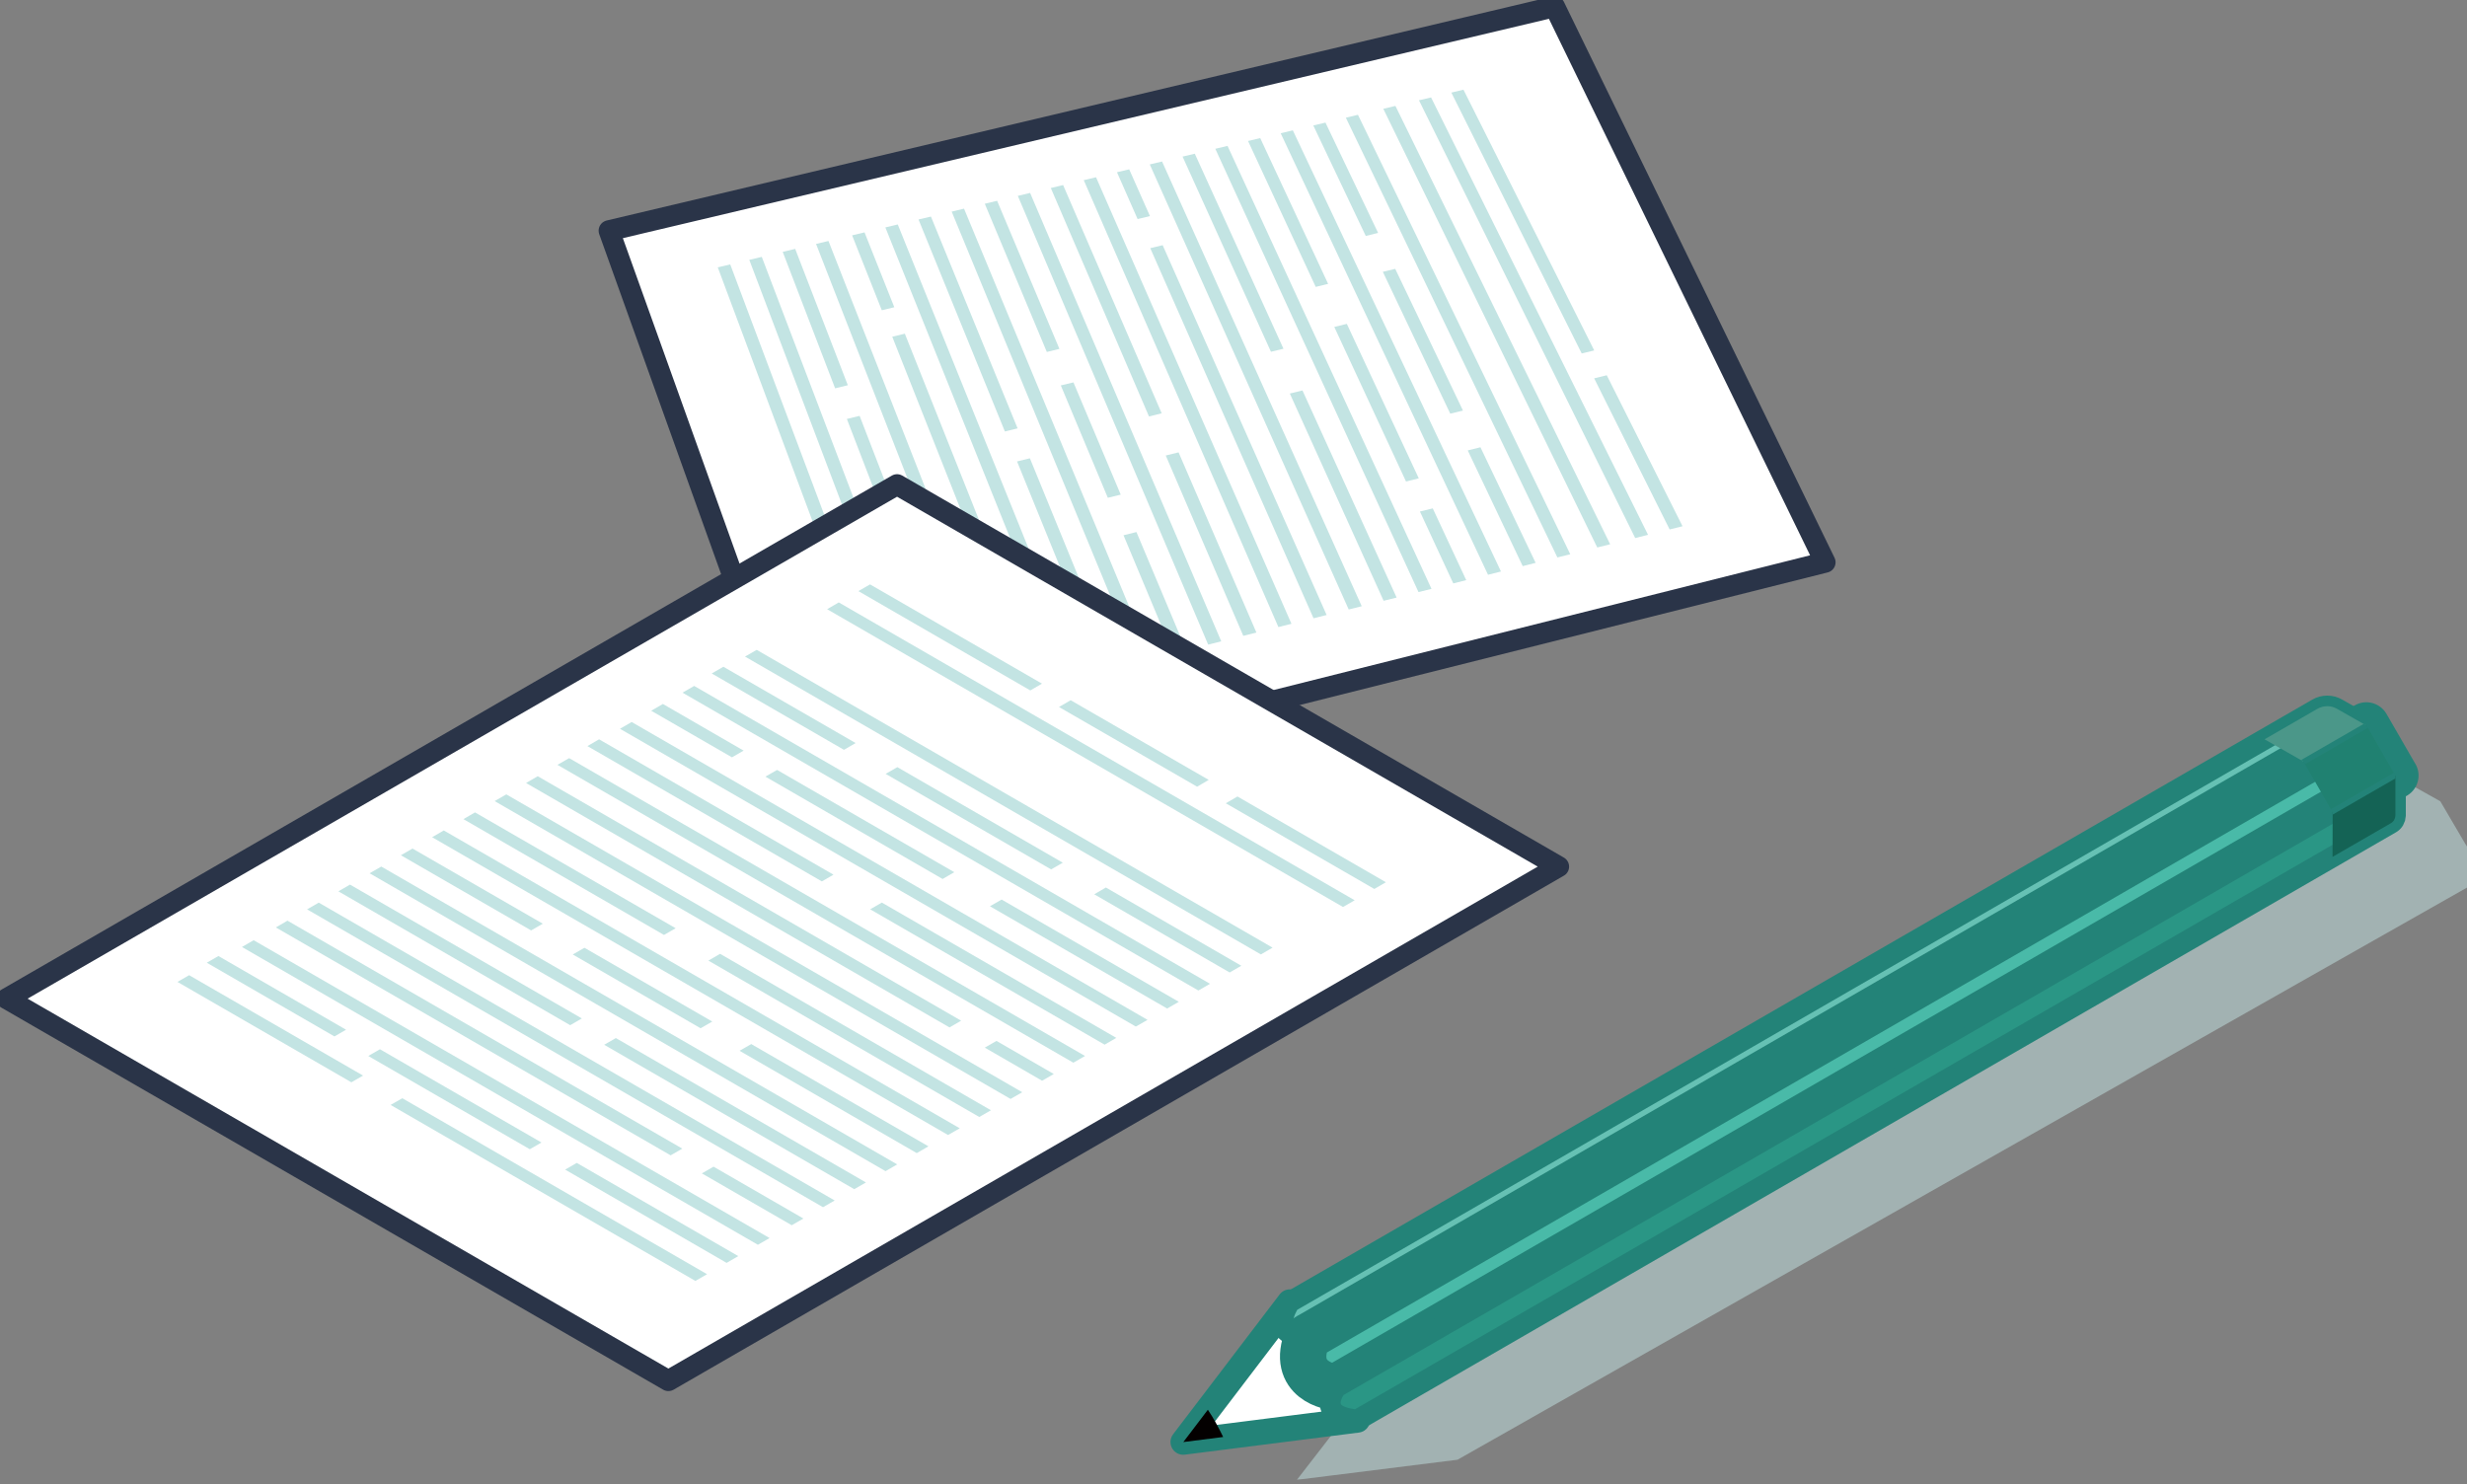 <svg width="118" height="71" viewBox="0 0 118 71" fill="none" xmlns="http://www.w3.org/2000/svg">
<rect x="0" y="0" width="118" height="71" fill="#808080" stroke="none"/>
<g id="Frame" clip-path="url(#clip0_518_873)">
<g id="Group">
<g id="_&#227;&#131;&#172;&#227;&#130;&#164;&#227;&#131;&#164;&#227;&#131;&#188;_1">
<path id="Vector" d="M29.133 11.035L74.361 0.321L87.298 26.898L39.155 38.99L29.133 11.035Z" fill="white" stroke="#2A3448" stroke-linecap="round" stroke-linejoin="round"/>
<path id="Vector_2" d="M78.828 25.584L68.45 4.661L67.871 4.797L78.214 25.738L78.828 25.584Z" fill="#C3E4E3"/>
<path id="Vector_3" d="M75.108 26.513L64.953 5.491L64.374 5.63L74.492 26.666L75.108 26.513Z" fill="#C3E4E3"/>
<path id="Vector_4" d="M77.016 26.036L66.745 5.066L66.166 5.205L76.399 26.189L77.016 26.036Z" fill="#C3E4E3"/>
<path id="Vector_5" d="M43.129 34.492L34.928 12.648L34.332 12.789L42.492 34.651L43.129 34.492Z" fill="#C3E4E3"/>
<path id="Vector_6" d="M65.326 11.287L62.817 6.001L63.399 5.865L65.917 11.142L65.326 11.287Z" fill="#C3E4E3"/>
<path id="Vector_7" d="M69.368 19.788L66.143 13.003L66.736 12.861L69.976 19.641L69.368 19.788Z" fill="#C3E4E3"/>
<path id="Vector_8" d="M73.452 26.924L70.812 21.395L70.204 21.546L72.833 27.081L73.452 26.924Z" fill="#C3E4E3"/>
<path id="Vector_9" d="M71.793 27.338L61.838 6.235L61.257 6.374L71.174 27.495L71.793 27.338Z" fill="#C3E4E3"/>
<path id="Vector_10" d="M62.933 13.724L59.696 6.745L60.278 6.606L63.526 13.579L62.933 13.724Z" fill="#C3E4E3"/>
<path id="Vector_11" d="M67.252 23.034L63.821 15.64L64.421 15.493L67.862 22.883L67.252 23.034Z" fill="#C3E4E3"/>
<path id="Vector_12" d="M70.132 27.752L68.531 24.319L67.917 24.469L69.512 27.908L70.132 27.752Z" fill="#C3E4E3"/>
<path id="Vector_13" d="M68.47 28.169L58.715 6.979L58.13 7.118L67.848 28.323L68.47 28.169Z" fill="#C3E4E3"/>
<path id="Vector_14" d="M60.791 16.827L56.564 7.491L57.149 7.353L61.39 16.682L60.791 16.827Z" fill="#C3E4E3"/>
<path id="Vector_15" d="M66.803 28.586L62.299 18.677L61.694 18.825L66.18 28.739L66.803 28.586Z" fill="#C3E4E3"/>
<path id="Vector_16" d="M65.133 29L55.583 7.726L54.995 7.865L64.51 29.156L65.133 29Z" fill="#C3E4E3"/>
<path id="Vector_17" d="M54.413 10.479L53.426 8.239L54.011 8.1L55.004 10.337L54.413 10.479Z" fill="#C3E4E3"/>
<path id="Vector_18" d="M63.454 29.419L55.612 11.729L55.018 11.871L62.828 29.576L63.454 29.419Z" fill="#C3E4E3"/>
<path id="Vector_19" d="M61.772 29.84L52.425 8.479L51.837 8.618L61.147 29.996L61.772 29.84Z" fill="#C3E4E3"/>
<path id="Vector_20" d="M54.958 19.922L50.262 8.994L50.85 8.852L55.565 19.771L54.958 19.922Z" fill="#C3E4E3"/>
<path id="Vector_21" d="M60.096 30.259L56.373 21.639L55.759 21.789L59.468 30.416L60.096 30.259Z" fill="#C3E4E3"/>
<path id="Vector_22" d="M58.414 30.679L49.272 9.229L48.684 9.37L57.788 30.835L58.414 30.679Z" fill="#C3E4E3"/>
<path id="Vector_23" d="M50.071 16.836L47.104 9.747L47.694 9.605L50.673 16.689L50.071 16.836Z" fill="#C3E4E3"/>
<path id="Vector_24" d="M52.989 23.812L50.74 18.437L51.345 18.292L53.606 23.662L52.989 23.812Z" fill="#C3E4E3"/>
<path id="Vector_25" d="M56.732 31.098L54.358 25.451L53.739 25.604L56.104 31.255L56.732 31.098Z" fill="#C3E4E3"/>
<path id="Vector_26" d="M55.047 31.518L46.111 9.981L45.52 10.123L54.416 31.674L55.047 31.518Z" fill="#C3E4E3"/>
<path id="Vector_27" d="M53.36 31.938L49.261 21.922L48.647 22.073L52.728 32.097L53.36 31.938Z" fill="#C3E4E3"/>
<path id="Vector_28" d="M48.065 20.64L43.934 10.499L44.528 10.36L48.673 20.492L48.065 20.64Z" fill="#C3E4E3"/>
<path id="Vector_29" d="M51.669 32.361L42.941 10.737L42.348 10.879L51.038 32.52L51.669 32.361Z" fill="#C3E4E3"/>
<path id="Vector_30" d="M42.177 14.841L40.758 11.258L41.352 11.116L42.776 14.697L42.177 14.841Z" fill="#C3E4E3"/>
<path id="Vector_31" d="M49.975 32.783L43.28 15.962L42.678 16.107L49.342 32.943L49.975 32.783Z" fill="#C3E4E3"/>
<path id="Vector_32" d="M48.137 33.241L39.627 11.527L39.033 11.669L47.503 33.4L48.137 33.241Z" fill="#C3E4E3"/>
<path id="Vector_33" d="M39.945 18.576L37.438 12.048L38.035 11.906L40.553 18.428L39.945 18.576Z" fill="#C3E4E3"/>
<path id="Vector_34" d="M43.147 26.91L40.507 20.041L41.117 19.893L43.769 26.757L43.147 26.91Z" fill="#C3E4E3"/>
<path id="Vector_35" d="M46.438 33.666L44.339 28.236L43.714 28.389L45.804 33.826L46.438 33.666Z" fill="#C3E4E3"/>
<path id="Vector_36" d="M40.602 25.005L35.84 12.43L36.437 12.288L41.219 24.854L40.602 25.005Z" fill="#C3E4E3"/>
<path id="Vector_37" d="M44.736 34.092L41.864 26.545L41.242 26.698L44.099 34.248L44.736 34.092Z" fill="#C3E4E3"/>
<path id="Vector_38" d="M80.478 25.173L76.854 17.951L76.251 18.098L79.861 25.327L80.478 25.173Z" fill="#C3E4E3"/>
<path id="Vector_39" d="M76.254 16.764L75.655 16.908L69.42 4.429L69.999 4.29L76.254 16.764Z" fill="#C3E4E3"/>
<path id="Vector_40" d="M31.97 66.044L74.552 41.456L42.907 23.184L0.321 47.772L31.97 66.044Z" fill="white" stroke="#2A3448" stroke-linecap="round" stroke-linejoin="round"/>
<path id="Vector_41" d="M39.563 29.142L64.238 43.387L64.797 43.066L40.119 28.817L39.563 29.142Z" fill="#C3E4E3"/>
<path id="Vector_42" d="M35.635 31.408L60.31 45.656L60.869 45.332L36.194 31.087L35.635 31.408Z" fill="#C3E4E3"/>
<path id="Vector_43" d="M52.338 42.779L58.816 46.519L59.375 46.198L52.896 42.455L52.338 42.779Z" fill="#C3E4E3"/>
<path id="Vector_44" d="M42.362 37.019L50.277 41.589L50.835 41.268L42.921 36.697L42.362 37.019Z" fill="#C3E4E3"/>
<path id="Vector_45" d="M34.043 32.216L40.368 35.869L40.926 35.545L34.601 31.895L34.043 32.216Z" fill="#C3E4E3"/>
<path id="Vector_46" d="M32.645 33.134L57.32 47.382L57.878 47.061L33.203 32.812L32.645 33.134Z" fill="#C3E4E3"/>
<path id="Vector_47" d="M47.35 43.352L55.826 48.244L56.385 47.923L47.909 43.031L47.35 43.352Z" fill="#C3E4E3"/>
<path id="Vector_48" d="M36.61 37.151L45.086 42.047L45.645 41.722L37.169 36.83L36.61 37.151Z" fill="#C3E4E3"/>
<path id="Vector_49" d="M31.148 33.999L35.012 36.228L35.568 35.907L31.707 33.675L31.148 33.999Z" fill="#C3E4E3"/>
<path id="Vector_50" d="M29.654 34.862L54.329 49.107L54.888 48.786L30.213 34.538L29.654 34.862Z" fill="#C3E4E3"/>
<path id="Vector_51" d="M41.621 43.497L52.836 49.973L53.394 49.648L42.18 43.176L41.621 43.497Z" fill="#C3E4E3"/>
<path id="Vector_52" d="M28.097 35.69L39.311 42.163L39.867 41.841L28.655 35.366L28.097 35.69Z" fill="#C3E4E3"/>
<path id="Vector_53" d="M26.664 36.587L51.339 50.835L51.898 50.514L27.223 36.266L26.664 36.587Z" fill="#C3E4E3"/>
<path id="Vector_54" d="M47.104 50.114L49.845 51.698L50.404 51.376L47.663 49.793L47.104 50.114Z" fill="#C3E4E3"/>
<path id="Vector_55" d="M25.162 37.456L45.416 49.148L45.972 48.826L25.72 37.131L25.162 37.456Z" fill="#C3E4E3"/>
<path id="Vector_56" d="M23.659 38.321L48.337 52.569L48.896 52.248L24.218 38L23.659 38.321Z" fill="#C3E4E3"/>
<path id="Vector_57" d="M33.883 45.952L46.84 53.432L47.399 53.111L34.442 45.627L33.883 45.952Z" fill="#C3E4E3"/>
<path id="Vector_58" d="M22.165 39.184L31.759 44.724L32.317 44.403L22.721 38.862L22.165 39.184Z" fill="#C3E4E3"/>
<path id="Vector_59" d="M20.669 40.049L45.347 54.294L45.906 53.973L21.227 39.725L20.669 40.049Z" fill="#C3E4E3"/>
<path id="Vector_60" d="M35.374 50.265L43.85 55.16L44.409 54.836L35.933 49.944L35.374 50.265Z" fill="#C3E4E3"/>
<path id="Vector_61" d="M27.396 45.659L33.51 49.188L34.069 48.867L27.955 45.338L27.396 45.659Z" fill="#C3E4E3"/>
<path id="Vector_62" d="M19.175 40.912L25.405 44.508L25.963 44.186L19.731 40.591L19.175 40.912Z" fill="#C3E4E3"/>
<path id="Vector_63" d="M17.678 41.774L42.356 56.023L42.915 55.701L18.237 41.453L17.678 41.774Z" fill="#C3E4E3"/>
<path id="Vector_64" d="M16.185 42.637L27.272 49.041L27.831 48.719L16.741 42.316L16.185 42.637Z" fill="#C3E4E3"/>
<path id="Vector_65" d="M28.899 49.978L40.86 56.886L41.419 56.564L29.457 49.657L28.899 49.978Z" fill="#C3E4E3"/>
<path id="Vector_66" d="M14.688 43.5L39.366 57.748L39.925 57.427L15.247 43.179L14.688 43.5Z" fill="#C3E4E3"/>
<path id="Vector_67" d="M33.571 56.13L37.87 58.611L38.428 58.289L34.13 55.809L33.571 56.13Z" fill="#C3E4E3"/>
<path id="Vector_68" d="M13.194 44.365L32.077 55.267L32.636 54.946L13.75 44.041L13.194 44.365Z" fill="#C3E4E3"/>
<path id="Vector_69" d="M11.573 45.3L36.251 59.545L36.81 59.224L12.132 44.976L11.573 45.3Z" fill="#C3E4E3"/>
<path id="Vector_70" d="M27.032 55.95L34.755 60.411L35.313 60.087L27.587 55.629L27.032 55.95Z" fill="#C3E4E3"/>
<path id="Vector_71" d="M17.615 50.514L25.341 54.975L25.9 54.653L18.173 50.192L17.615 50.514Z" fill="#C3E4E3"/>
<path id="Vector_72" d="M9.891 46.053L15.997 49.579L16.552 49.258L10.447 45.732L9.891 46.053Z" fill="#C3E4E3"/>
<path id="Vector_73" d="M18.683 52.856L33.261 61.274L33.82 60.953L19.242 52.535L18.683 52.856Z" fill="#C3E4E3"/>
<path id="Vector_74" d="M8.488 46.971L16.807 51.773L17.366 51.452L9.046 46.649L8.488 46.971Z" fill="#C3E4E3"/>
<path id="Vector_75" d="M50.653 33.82L57.259 37.632L57.815 37.308L51.212 33.496L50.653 33.82Z" fill="#C3E4E3"/>
<path id="Vector_76" d="M41.057 28.276L49.281 33.027L49.84 32.703L41.615 27.955L41.057 28.276Z" fill="#C3E4E3"/>
<path id="Vector_77" d="M58.631 38.425L65.735 42.524L66.29 42.203L59.19 38.101L58.631 38.425Z" fill="#C3E4E3"/>
<g id="Group_2" style="mix-blend-mode:multiply" opacity="0.5">
<path id="Vector_78" d="M117.931 40.388L116.787 38.437L116.723 38.33L116.605 38.263L114.995 37.363L66.733 64.719C66.733 64.719 66.728 64.727 66.722 64.733L62.032 70.789L63.795 70.569L69.715 69.828L118 42.458L118.006 40.628V40.504L118 40.495L117.936 40.388H117.931Z" fill="#C3E4E3"/>
<path id="Vector_79" d="M117.994 40.492C117.994 40.492 117.997 40.498 118 40.501L117.994 40.492Z" fill="#C3E4E3"/>
</g>
<path id="Vector_80" d="M64.924 67.923L56.596 68.98L61.694 62.287L64.924 67.923Z" fill="white" stroke="#238378" stroke-width="1.22" stroke-linecap="round" stroke-linejoin="round"/>
<path id="Vector_81" d="M113.189 34.7L62.623 63.902L62.539 63.952V63.946C60.66 63.966 61.552 62.501 61.679 62.304C61.688 62.296 61.694 62.284 61.694 62.284L110.847 33.901C111.136 33.733 111.495 33.733 111.785 33.901L113.059 34.627L113.186 34.703L113.189 34.7Z" fill="#66C1B4" stroke="#238378" stroke-linecap="round" stroke-linejoin="round"/>
<path id="Vector_82" d="M114.573 37.099L63.998 66.308H63.992L63.923 66.348L63.917 66.343C63.706 66.386 61.688 66.047 62.542 63.96L62.536 63.954L62.614 63.905H62.62L113.186 34.703L113.255 34.821L114.497 36.972L114.567 37.091L114.573 37.099Z" fill="#49BAA8" stroke="#238378" stroke-width="2.22" stroke-linecap="round" stroke-linejoin="round"/>
<path id="Vector_83" d="M114.573 37.1V39.013C114.567 39.164 114.489 39.303 114.358 39.378L64.924 67.926C62.794 67.752 63.925 66.349 63.925 66.349L63.995 66.308H64.001L114.575 37.1H114.573Z" fill="#2A9685" stroke="#238378" stroke-linecap="round" stroke-linejoin="round"/>
<path id="Vector_84" d="M56.599 68.983L57.774 67.437C58.052 67.842 58.339 68.392 58.506 68.74L56.596 68.983H56.599Z" fill="#040000"/>
<path id="Vector_85" d="M114.573 37.099V37.239L64.056 66.412L64.03 66.427C64.004 66.441 63.954 66.406 63.92 66.348L63.914 66.343V66.337C63.873 66.279 63.87 66.212 63.894 66.192L63.92 66.178L114.494 36.969L114.564 37.088L114.57 37.097L114.573 37.099Z" fill="#238378"/>
<path id="Vector_86" d="M113.258 34.819L62.689 64.021L62.66 64.035C62.632 64.05 62.585 64.015 62.548 63.957L62.542 63.952V63.946C62.507 63.882 62.498 63.821 62.527 63.807L62.556 63.786L113.062 34.624L113.189 34.7L113.258 34.819Z" fill="#238378"/>
<path id="Vector_87" d="M114.57 37.085L114.576 37.094C114.576 37.094 114.573 37.088 114.57 37.085Z" fill="#2EB2A8"/>
<path id="Vector_88" d="M113.189 34.7L110.178 36.44L110.123 36.411L110.138 36.402L110.063 36.359L110.008 36.33L108.317 35.366L110.844 33.907C111.134 33.739 111.493 33.739 111.782 33.907L113.056 34.633L113.183 34.709L113.189 34.7Z" fill="#4B9789"/>
<path id="Vector_89" d="M114.575 37.099L111.568 38.834H111.565V38.828L111.495 38.715L111.49 38.709L110.254 36.558V36.555L110.184 36.44H110.181L113.189 34.7L113.258 34.818L114.5 36.969L114.57 37.088L114.575 37.099Z" fill="#208171"/>
<path id="Vector_90" d="M114.575 37.1V39.013C114.57 39.164 114.492 39.303 114.361 39.378L111.568 40.99L111.574 38.978V38.845L111.568 38.837H111.574L114.578 37.102L114.575 37.1Z" fill="#146355"/>
<path id="Vector_91" d="M114.576 37.099V37.236L111.568 38.972V38.842L111.565 38.834V38.828L111.495 38.715L111.49 38.709L114.5 36.969L114.57 37.088L114.576 37.099Z" fill="#238378"/>
<path id="Vector_92" d="M113.258 34.819L110.254 36.555L110.184 36.44H110.181L110.126 36.411L110.141 36.402L110.065 36.356L113.062 34.627L113.189 34.7L113.258 34.819Z" fill="#238378"/>
<path id="Vector_93" d="M114.57 37.085L114.576 37.094C114.576 37.094 114.573 37.088 114.57 37.085Z" fill="#2EB2A8"/>
</g>
</g>
</g>
<defs>
<clipPath id="clip0_518_873">
<rect width="118" height="70.789" fill="white"/>
</clipPath>
</defs>
</svg>
